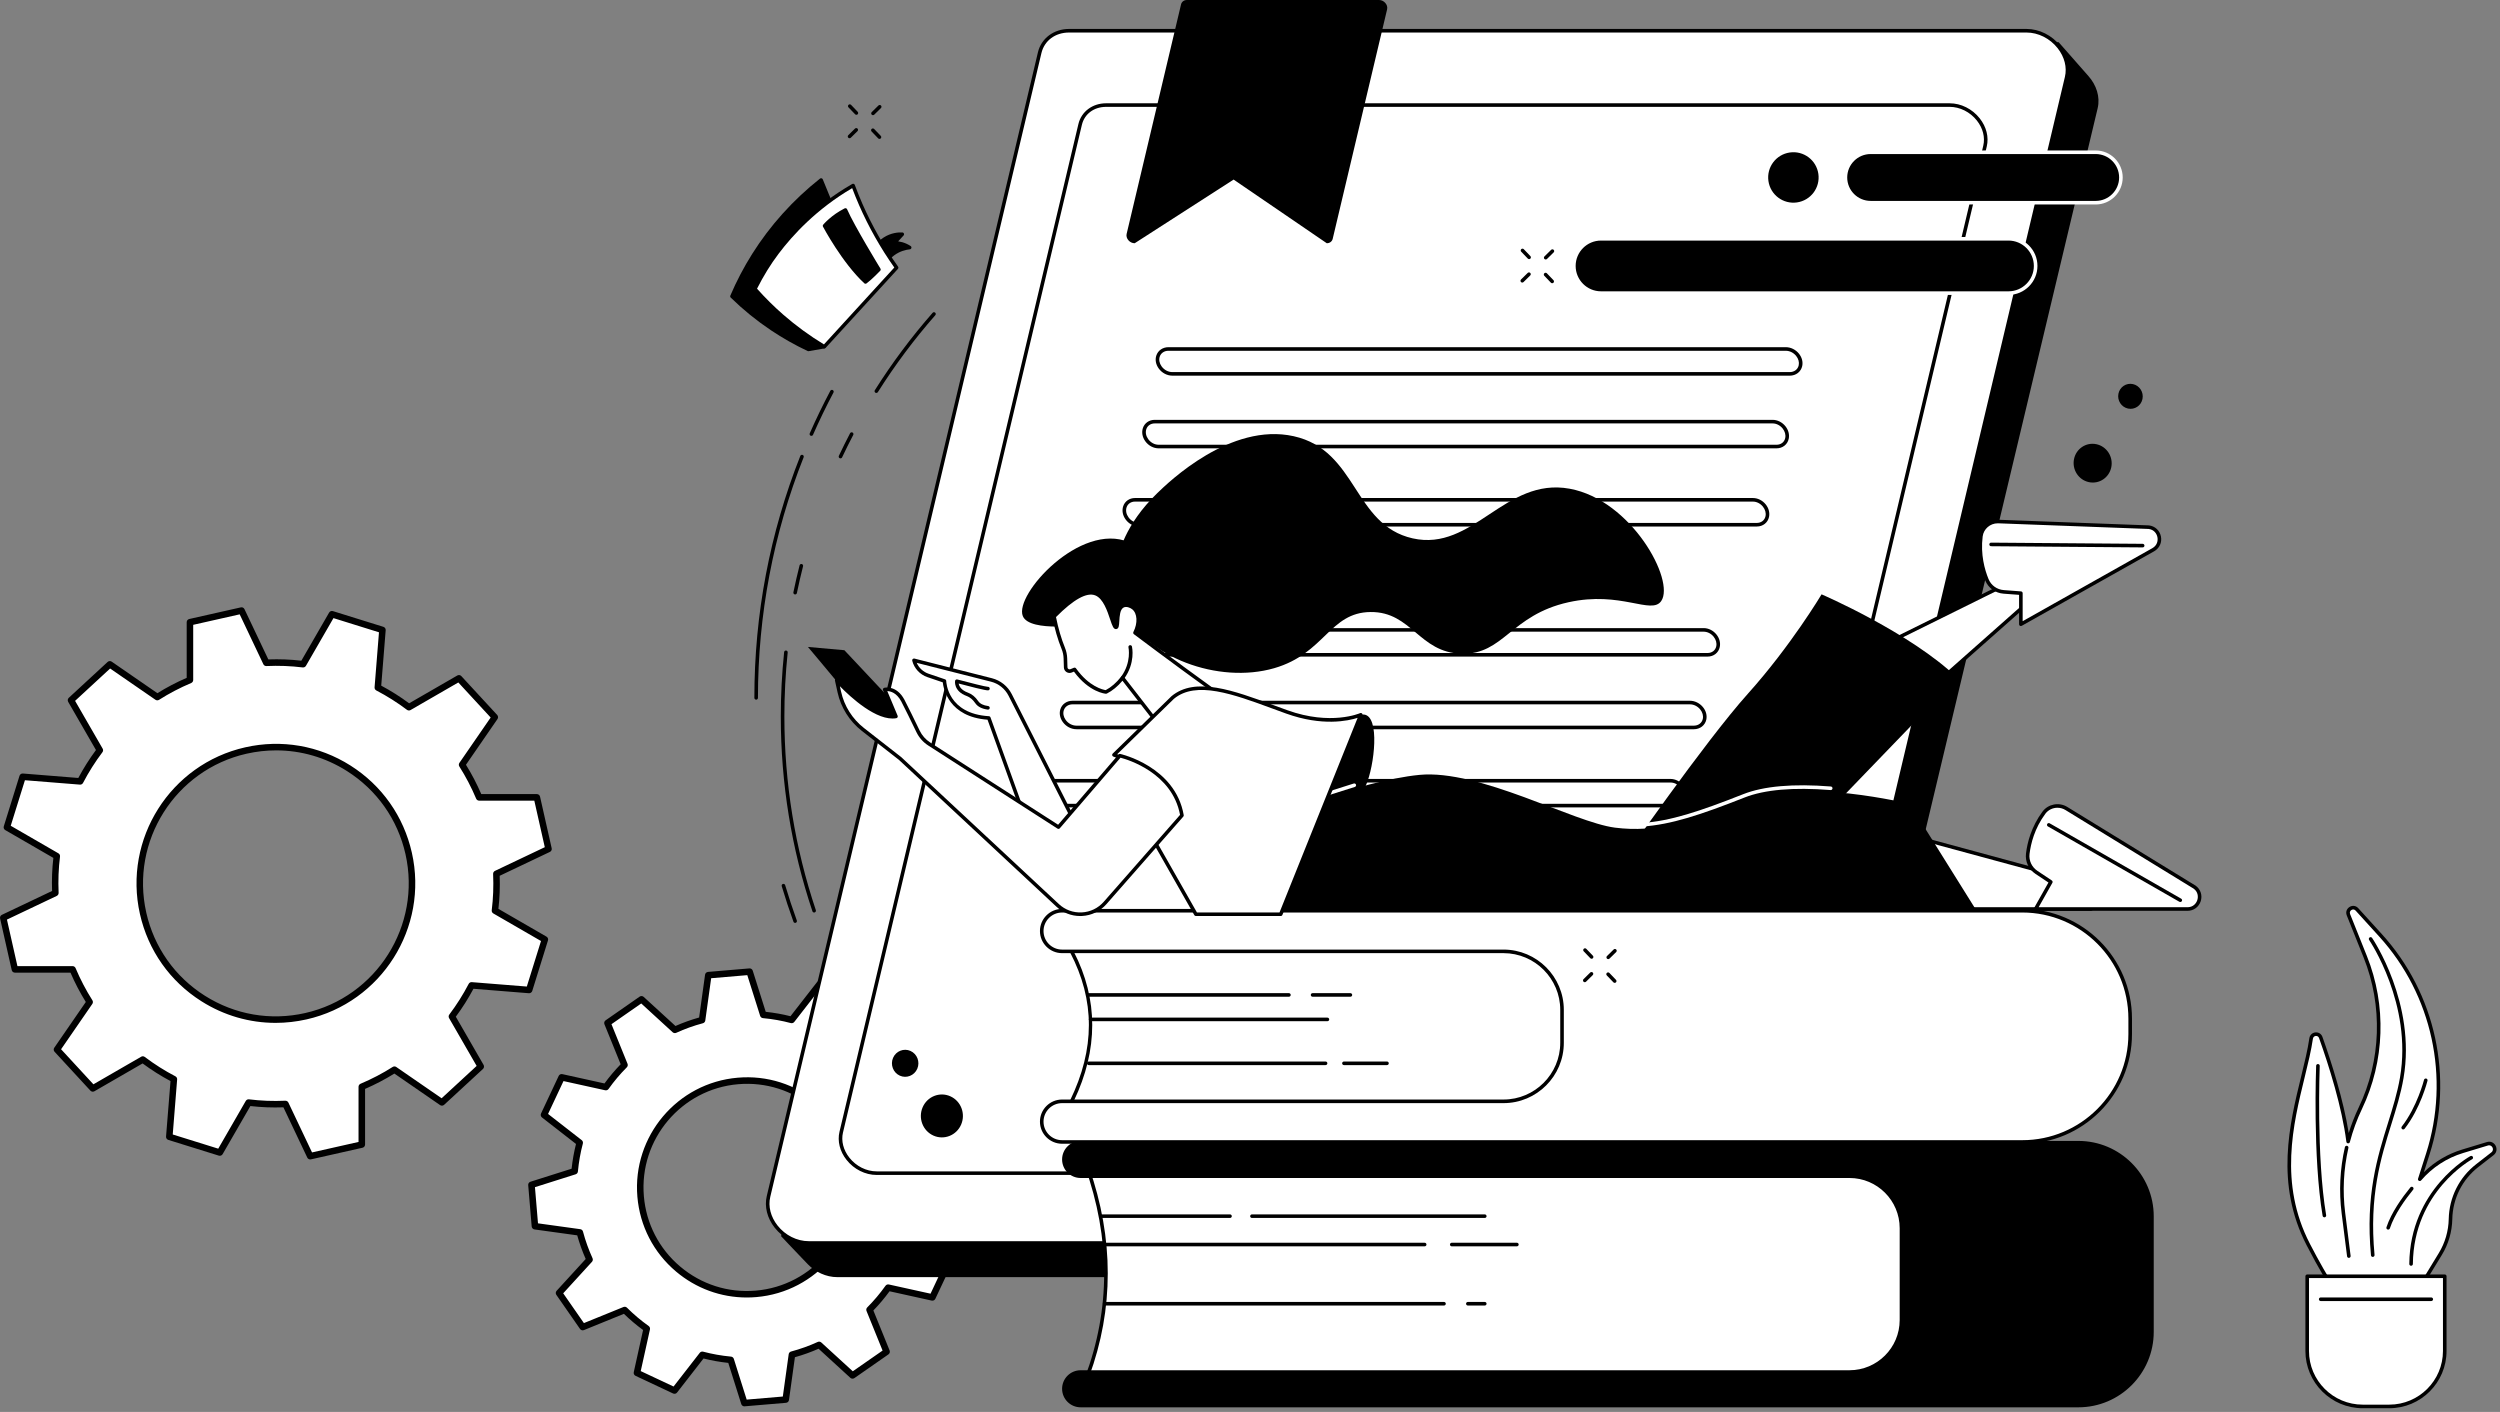 <svg xmlns="http://www.w3.org/2000/svg" width="494" height="279" viewBox="0 0 494 279" fill="none"><rect x="0" y="0" width="494" height="279" fill="#808080" stroke="none"/><path d="M108.385 167.759L106.085 157.56H94.673C93.718 155.294 92.591 153.132 91.298 151.101L97.768 141.714L90.68 134.032L80.795 139.741C78.856 138.276 76.803 136.978 74.652 135.857L75.567 124.473L65.591 121.367L59.893 131.24C57.508 130.943 55.077 130.851 52.623 130.96L47.726 120.646L37.532 122.946V134.364C35.267 135.319 33.111 136.446 31.08 137.739L21.699 131.263L14.022 138.356L19.725 148.247C18.261 150.186 16.962 152.24 15.841 154.396L4.463 153.481L1.357 163.463L11.225 169.166C10.927 171.557 10.836 173.988 10.944 176.442L0.636 181.345L2.936 191.544H14.348C15.303 193.809 16.43 195.972 17.723 198.002L11.253 207.389L18.341 215.072L28.226 209.363C30.165 210.827 32.218 212.126 34.369 213.247L33.454 224.631L43.43 227.737L49.128 217.863C51.513 218.161 53.944 218.252 56.398 218.144L61.295 228.457L71.488 226.158V214.74C73.754 213.785 75.91 212.658 77.941 211.365L87.322 217.841L94.999 210.753L89.296 200.863C90.76 198.923 92.059 196.864 93.18 194.713L104.558 195.628L107.664 185.646L97.796 179.943C98.094 177.552 98.185 175.121 98.077 172.667L108.385 167.765V167.759ZM60.431 200.805C45.941 204.072 31.549 194.971 28.283 180.47C25.016 165.968 34.117 151.565 48.607 148.298C63.097 145.032 77.489 154.133 80.755 168.634C84.022 183.135 74.921 197.539 60.431 200.805Z" fill="white"></path><path d="M61.299 229.104C61.053 229.104 60.824 228.966 60.715 228.737L56.002 218.807C53.799 218.887 51.608 218.801 49.475 218.555L43.989 228.062C43.84 228.32 43.526 228.446 43.239 228.354L33.263 225.248C32.977 225.157 32.788 224.882 32.811 224.584L33.692 213.624C31.776 212.6 29.923 211.428 28.178 210.135L18.659 215.632C18.402 215.781 18.07 215.735 17.864 215.512L10.782 207.83C10.576 207.606 10.553 207.275 10.725 207.029L16.955 197.991C15.816 196.166 14.804 194.215 13.928 192.196H2.945C2.642 192.196 2.385 191.984 2.316 191.693L0.017 181.493C-0.052 181.201 0.097 180.898 0.366 180.772L10.29 176.053C10.21 173.851 10.296 171.654 10.542 169.52L1.041 164.029C0.777 163.88 0.657 163.566 0.749 163.28L3.855 153.298C3.947 153.012 4.221 152.823 4.519 152.846L15.473 153.727C16.497 151.81 17.664 149.957 18.962 148.206L13.471 138.682C13.322 138.419 13.374 138.093 13.591 137.887L21.268 130.799C21.491 130.594 21.823 130.571 22.069 130.742L31.101 136.972C32.926 135.833 34.871 134.815 36.89 133.94V122.945C36.89 122.642 37.102 122.385 37.393 122.316L47.587 120.017C47.885 119.948 48.182 120.097 48.308 120.371L53.021 130.302C55.224 130.222 57.415 130.308 59.548 130.554L65.034 121.046C65.183 120.789 65.492 120.663 65.783 120.755L75.76 123.861C76.046 123.952 76.234 124.227 76.212 124.524L75.331 135.484C77.247 136.508 79.1 137.681 80.845 138.974L90.364 133.477C90.621 133.328 90.953 133.374 91.159 133.597L98.246 141.279C98.452 141.502 98.475 141.834 98.303 142.08L92.074 151.118C93.212 152.943 94.225 154.894 95.1 156.913H106.083C106.386 156.913 106.644 157.124 106.712 157.416L109.012 167.616C109.081 167.907 108.932 168.211 108.663 168.336L98.738 173.056C98.818 175.258 98.733 177.455 98.487 179.588L107.988 185.08C108.251 185.229 108.371 185.543 108.28 185.829L105.174 195.811C105.082 196.097 104.802 196.28 104.51 196.263L93.556 195.382C92.532 197.304 91.359 199.158 90.066 200.902L95.558 210.427C95.707 210.69 95.655 211.016 95.438 211.222L87.761 218.309C87.538 218.515 87.206 218.538 86.96 218.366L77.928 212.137C76.103 213.275 74.158 214.288 72.139 215.169V226.163C72.139 226.466 71.927 226.724 71.635 226.793L61.442 229.092C61.396 229.104 61.344 229.109 61.299 229.109V229.104ZM56.402 217.503C56.648 217.503 56.877 217.646 56.986 217.869L61.659 227.719L70.846 225.648V214.745C70.846 214.488 71.006 214.254 71.241 214.151C73.477 213.207 75.611 212.091 77.596 210.827C77.813 210.69 78.094 210.69 78.305 210.838L87.263 217.016L94.185 210.627L88.739 201.183C88.608 200.959 88.625 200.679 88.785 200.473C90.221 198.568 91.508 196.532 92.612 194.415C92.732 194.187 92.966 194.049 93.235 194.072L104.098 194.942L106.901 185.944L97.48 180.498C97.257 180.366 97.131 180.12 97.165 179.863C97.457 177.529 97.549 175.115 97.44 172.695C97.428 172.438 97.571 172.198 97.806 172.083L107.651 167.404L105.58 158.211H94.683C94.425 158.211 94.191 158.057 94.088 157.817C93.15 155.586 92.028 153.446 90.764 151.456C90.627 151.238 90.633 150.958 90.776 150.746L96.954 141.783L90.564 134.855L81.125 140.307C80.902 140.438 80.622 140.415 80.416 140.261C78.511 138.825 76.475 137.538 74.358 136.434C74.129 136.314 73.992 136.068 74.015 135.81L74.885 124.942L65.892 122.139L60.452 131.572C60.321 131.795 60.069 131.915 59.817 131.886C57.477 131.595 55.069 131.503 52.65 131.612C52.375 131.629 52.152 131.48 52.037 131.246L47.364 121.395L38.177 123.466V134.369C38.177 134.626 38.017 134.861 37.782 134.964C35.551 135.902 33.418 137.023 31.427 138.287C31.21 138.425 30.929 138.419 30.718 138.276L21.76 132.098L14.838 138.488L20.284 147.932C20.415 148.155 20.398 148.435 20.238 148.641C18.802 150.546 17.515 152.583 16.411 154.699C16.291 154.928 16.056 155.065 15.788 155.042L4.925 154.173L2.122 163.171L11.543 168.617C11.766 168.748 11.892 168.994 11.858 169.252C11.566 171.586 11.475 173.999 11.583 176.419C11.595 176.677 11.452 176.917 11.217 177.031L1.372 181.711L3.443 190.903H14.34C14.598 190.903 14.832 191.058 14.935 191.298C15.873 193.529 16.995 195.668 18.259 197.659C18.396 197.876 18.39 198.156 18.247 198.368L12.069 207.332L18.459 214.259L27.898 208.808C28.121 208.676 28.401 208.693 28.607 208.854C30.512 210.289 32.548 211.582 34.659 212.68C34.888 212.801 35.025 213.047 35.002 213.304L34.133 224.173L43.125 226.976L48.565 217.543C48.697 217.32 48.943 217.194 49.2 217.228C51.534 217.52 53.942 217.611 56.362 217.503C56.373 217.503 56.379 217.503 56.391 217.503H56.402ZM54.457 202.121C49.309 202.121 44.258 200.668 39.802 197.848C33.584 193.918 29.27 187.797 27.652 180.612C24.311 165.791 33.647 151.015 48.462 147.669C55.636 146.05 63.015 147.326 69.233 151.255C75.451 155.185 79.764 161.306 81.383 168.491C84.724 183.312 75.388 198.088 60.572 201.434C58.541 201.892 56.494 202.121 54.463 202.121H54.457ZM54.566 148.275C52.627 148.275 50.676 148.492 48.742 148.927C34.625 152.113 25.724 166.203 28.904 180.332C30.443 187.179 34.562 193.014 40.488 196.761C46.414 200.508 53.445 201.726 60.286 200.181C74.404 196.995 83.305 182.906 80.124 168.777C78.586 161.93 74.467 156.095 68.541 152.348C64.29 149.659 59.474 148.275 54.566 148.275Z" fill="black"></path><path d="M190.194 235.14L189.508 226.966L180.641 225.736C180.144 223.871 179.503 222.075 178.713 220.359L184.748 213.758L180.069 207.025L171.775 210.4C170.425 209.056 168.972 207.826 167.416 206.722L169.349 197.975L161.93 194.486L156.438 201.545C154.614 201.058 152.737 200.727 150.815 200.544L148.121 192.003L139.952 192.695L138.723 201.568C136.858 202.065 135.062 202.712 133.345 203.495L126.75 197.455L120.023 202.14L123.392 210.44C122.048 211.79 120.818 213.249 119.714 214.799L110.973 212.865L107.484 220.29L114.537 225.782C114.051 227.607 113.719 229.489 113.536 231.405L105.001 234.105L105.688 242.279L114.554 243.509C115.052 245.374 115.692 247.17 116.482 248.886L110.447 255.488L115.126 262.22L123.421 258.845C124.771 260.19 126.224 261.42 127.78 262.524L125.846 271.27L133.265 274.759L138.757 267.7C140.582 268.187 142.458 268.518 144.38 268.702L147.074 277.242L155.243 276.55L156.473 267.678C158.338 267.18 160.134 266.534 161.85 265.75L168.445 271.79L175.173 267.106L171.803 258.805C173.148 257.455 174.377 255.997 175.481 254.446L184.222 256.38L187.712 248.955L180.658 243.463C181.145 241.639 181.476 239.757 181.659 237.84L190.194 235.14ZM149.38 255.671C137.767 256.654 127.562 248.034 126.584 236.416C125.606 224.798 134.221 214.581 145.833 213.597C157.445 212.614 167.65 221.234 168.629 232.852C169.607 244.47 160.992 254.687 149.38 255.665V255.671Z" fill="white"></path><path d="M147.088 277.894C146.807 277.894 146.561 277.711 146.476 277.442L143.907 269.308C142.243 269.131 140.601 268.839 139.016 268.438L133.788 275.166C133.605 275.406 133.279 275.48 133.004 275.354L125.585 271.865C125.31 271.739 125.167 271.436 125.23 271.144L127.072 262.81C125.739 261.837 124.469 260.762 123.285 259.612L115.386 262.827C115.105 262.941 114.785 262.844 114.613 262.598L109.934 255.865C109.762 255.619 109.785 255.287 109.986 255.064L115.735 248.778C115.071 247.279 114.51 245.712 114.058 244.104L105.615 242.937C105.318 242.897 105.089 242.651 105.06 242.354L104.374 234.179C104.345 233.882 104.534 233.602 104.82 233.51L112.949 230.936C113.126 229.271 113.418 227.63 113.818 226.045L107.097 220.811C106.857 220.628 106.782 220.302 106.908 220.027L110.397 212.602C110.523 212.328 110.826 212.185 111.118 212.248L119.447 214.089C120.419 212.757 121.495 211.481 122.645 210.297L119.436 202.391C119.321 202.111 119.418 201.791 119.664 201.619L126.392 196.934C126.637 196.763 126.969 196.785 127.192 196.986L133.473 202.735C134.972 202.071 136.539 201.51 138.147 201.059L139.319 192.604C139.36 192.306 139.606 192.078 139.903 192.049L148.072 191.357C148.369 191.328 148.649 191.517 148.741 191.803L151.309 199.937C152.974 200.115 154.61 200.401 156.2 200.807L161.429 194.08C161.612 193.839 161.938 193.765 162.212 193.891L169.632 197.38C169.906 197.506 170.049 197.809 169.986 198.101L168.144 206.436C169.477 207.408 170.747 208.484 171.931 209.633L179.831 206.418C180.111 206.304 180.432 206.401 180.603 206.647L185.282 213.38C185.454 213.626 185.431 213.958 185.231 214.181L179.482 220.468C180.146 221.961 180.706 223.528 181.158 225.141L189.601 226.308C189.899 226.348 190.128 226.594 190.156 226.892L190.848 235.066C190.877 235.363 190.688 235.644 190.402 235.735L182.274 238.309C182.096 239.974 181.804 241.616 181.404 243.2L188.125 248.434C188.366 248.617 188.44 248.943 188.314 249.218L184.825 256.643C184.699 256.918 184.396 257.061 184.104 256.998L175.775 255.156C174.803 256.489 173.727 257.764 172.578 258.948L175.787 266.854C175.901 267.134 175.804 267.455 175.558 267.626L168.831 272.311C168.585 272.483 168.253 272.46 168.03 272.26L161.749 266.511C160.256 267.174 158.689 267.735 157.075 268.187L155.903 276.641C155.863 276.939 155.617 277.168 155.319 277.196L147.151 277.888C147.151 277.888 147.116 277.888 147.093 277.888L147.088 277.894ZM138.77 267.066C138.828 267.066 138.879 267.071 138.936 267.088C140.71 267.563 142.563 267.889 144.451 268.067C144.708 268.089 144.925 268.267 145.005 268.513L147.545 276.561L154.684 275.955L155.846 267.592C155.88 267.334 156.069 267.123 156.315 267.06C158.145 266.568 159.918 265.933 161.589 265.166C161.823 265.063 162.104 265.103 162.292 265.275L168.51 270.967L174.397 266.871L171.222 259.046C171.125 258.805 171.182 258.531 171.365 258.348C172.681 257.026 173.893 255.591 174.974 254.069C175.123 253.857 175.386 253.76 175.638 253.812L183.875 255.631L186.924 249.138L180.277 243.961C180.071 243.801 179.985 243.538 180.048 243.286C180.523 241.507 180.855 239.654 181.026 237.766C181.049 237.509 181.227 237.291 181.473 237.211L189.515 234.666L188.915 227.521L180.557 226.365C180.3 226.331 180.088 226.142 180.025 225.896C179.533 224.066 178.898 222.287 178.132 220.622C178.023 220.388 178.069 220.113 178.241 219.918L183.932 213.695L179.842 207.809L172.023 210.989C171.782 211.086 171.508 211.029 171.325 210.846C170.003 209.53 168.568 208.312 167.046 207.236C166.834 207.088 166.737 206.825 166.789 206.573L168.613 198.324L162.126 195.275L156.95 201.934C156.789 202.14 156.526 202.225 156.275 202.163C154.496 201.688 152.642 201.356 150.76 201.184C150.503 201.161 150.285 200.984 150.205 200.738L147.665 192.69L140.526 193.296L139.365 201.659C139.331 201.917 139.142 202.128 138.896 202.191C137.071 202.677 135.298 203.318 133.622 204.085C133.387 204.193 133.113 204.148 132.918 203.976L126.706 198.284L120.826 202.38L124 210.205C124.098 210.446 124.04 210.72 123.857 210.903C122.542 212.225 121.323 213.666 120.248 215.182C120.099 215.394 119.836 215.491 119.584 215.439L111.347 213.62L108.298 220.113L114.945 225.29C115.151 225.45 115.237 225.713 115.174 225.965C114.699 227.738 114.373 229.597 114.196 231.485C114.173 231.742 113.996 231.96 113.75 232.04L105.707 234.585L106.307 241.73L114.665 242.886C114.922 242.92 115.134 243.109 115.197 243.355C115.683 245.18 116.324 246.959 117.085 248.629C117.193 248.863 117.147 249.138 116.976 249.332L111.29 255.556L115.38 261.442L123.2 258.262C123.44 258.165 123.714 258.222 123.897 258.405C125.219 259.721 126.655 260.939 128.176 262.02C128.388 262.169 128.485 262.432 128.434 262.684L126.609 270.927L133.096 273.976L138.273 267.317C138.398 267.157 138.587 267.071 138.782 267.071L138.77 267.066ZM147.568 256.386C142.448 256.386 137.54 254.595 133.582 251.255C129.143 247.508 126.432 242.256 125.945 236.462C124.939 224.512 133.834 213.964 145.783 212.951C151.567 212.453 157.201 214.255 161.635 218.002C166.074 221.749 168.785 227 169.271 232.795C170.278 244.75 161.383 255.293 149.433 256.306C148.81 256.357 148.186 256.386 147.562 256.386H147.568ZM149.324 255.03C160.565 254.08 168.934 244.156 167.984 232.909C167.526 227.464 164.975 222.521 160.799 218.992C156.624 215.468 151.332 213.781 145.886 214.238C134.646 215.188 126.277 225.113 127.227 236.359C127.684 241.805 130.236 246.747 134.411 250.276C138.587 253.8 143.879 255.493 149.324 255.03Z" fill="black"></path><path d="M175.054 51.642C175.354 51.216 175.803 50.682 176.454 50.192C177.739 49.226 179.07 48.986 179.746 48.915C179.398 48.684 178.875 48.395 178.193 48.202C177.614 48.038 177.104 47.996 176.723 47.993C177.244 47.423 177.767 46.853 178.288 46.283C177.773 46.26 176.3 46.261 174.81 47.223C173.265 48.221 172.662 49.632 172.483 50.108C173.34 50.62 174.197 51.132 175.054 51.644V51.642Z" fill="black"></path><path d="M175.054 51.997C175.166 51.997 175.275 51.944 175.344 51.845C175.714 51.318 176.161 50.857 176.668 50.475C177.792 49.63 178.983 49.351 179.784 49.267C179.932 49.251 180.055 49.143 180.091 48.998C180.127 48.853 180.066 48.702 179.943 48.619C179.433 48.282 178.877 48.027 178.291 47.86C178.025 47.785 177.754 47.729 177.48 47.691L178.552 46.521C178.646 46.419 178.671 46.273 178.618 46.146C178.565 46.02 178.444 45.934 178.307 45.928C177.555 45.893 176.084 45.979 174.62 46.923C173.112 47.898 172.427 49.257 172.153 49.98C172.093 50.141 172.157 50.322 172.303 50.409L174.874 51.945C174.932 51.98 174.995 51.995 175.055 51.995L175.054 51.997ZM178.682 48.747C177.936 48.937 177.072 49.284 176.242 49.91C175.761 50.272 175.332 50.695 174.96 51.174L172.928 49.958C173.226 49.285 173.838 48.272 175.004 47.52C175.887 46.95 176.777 46.733 177.463 46.661L176.462 47.752C176.367 47.855 176.343 48.005 176.398 48.133C176.454 48.261 176.581 48.346 176.719 48.346C177.186 48.349 177.65 48.416 178.096 48.542C178.296 48.598 178.491 48.667 178.682 48.747Z" fill="black"></path><path d="M162.759 68.514L159.734 69.04C157.553 68.012 155.111 66.688 152.553 64.977C149.315 62.812 146.696 60.564 144.638 58.553C145.722 56.013 147.122 53.232 148.941 50.347C153.248 43.517 158.258 38.736 162.252 35.568C163.23 38.005 163.945 39.677 163.945 39.677L162.759 68.514Z" fill="black"></path><path d="M159.734 69.395C159.754 69.395 159.774 69.393 159.795 69.39L162.82 68.864C162.984 68.836 163.106 68.695 163.113 68.53L164.3 39.693C164.301 39.64 164.292 39.588 164.272 39.538C164.265 39.521 163.546 37.841 162.581 35.437C162.539 35.334 162.451 35.256 162.344 35.227C162.236 35.198 162.121 35.222 162.033 35.291C156.704 39.516 152.198 44.518 148.642 50.158C146.991 52.776 145.534 55.553 144.314 58.414C144.256 58.549 144.287 58.705 144.392 58.806C146.839 61.198 149.518 63.372 152.358 65.272C154.651 66.806 157.081 68.182 159.584 69.362C159.632 69.384 159.684 69.396 159.735 69.396L159.734 69.395ZM162.416 68.215L159.782 68.674C157.348 67.52 154.982 66.177 152.75 64.683C150.015 62.854 147.428 60.764 145.06 58.469C146.246 55.721 147.651 53.054 149.24 50.536C152.671 45.095 156.997 40.255 162.102 36.143C162.868 38.044 163.451 39.416 163.588 39.743L162.416 68.215Z" fill="black"></path><path d="M177.169 52.891L162.879 68.508C160.346 66.989 157.472 65.005 154.521 62.429C152.433 60.606 150.658 58.792 149.164 57.1C150.278 54.866 151.696 52.41 153.568 49.925C156.654 45.831 161.505 40.721 168.574 36.664C169.022 37.882 169.521 39.126 170.076 40.394C172.205 45.267 174.695 49.421 177.169 52.893V52.891Z" fill="white"></path><path d="M162.879 68.862C162.976 68.862 163.071 68.823 163.14 68.747L177.43 53.13C177.542 53.007 177.555 52.821 177.458 52.685C174.673 48.778 172.299 44.594 170.4 40.25C169.87 39.035 169.367 37.787 168.908 36.539C168.872 36.441 168.794 36.364 168.696 36.329C168.597 36.293 168.49 36.302 168.399 36.355C161.045 40.578 156.121 45.949 153.287 49.712C151.63 51.908 150.18 54.273 148.848 56.942C148.784 57.072 148.805 57.226 148.9 57.334C150.572 59.229 152.386 61.034 154.289 62.696C156.894 64.972 159.723 67.03 162.697 68.812C162.753 68.847 162.817 68.862 162.879 68.862ZM176.715 52.863L162.814 68.055C159.966 66.329 157.256 64.346 154.755 62.162C152.934 60.572 151.198 58.851 149.59 57.044C150.872 54.502 152.267 52.24 153.853 50.138C156.601 46.489 161.34 41.31 168.391 37.179C168.816 38.308 169.273 39.435 169.753 40.534C171.632 44.836 173.975 48.984 176.716 52.863H176.715Z" fill="black"></path><path d="M173.672 53.26C173.672 53.26 168.482 44.785 167.061 41.489C164.461 42.801 162.939 44.622 162.939 44.622C162.939 44.622 166.657 51.671 171.023 55.712C172.097 54.916 173.672 53.26 173.672 53.26Z" fill="black"></path><path d="M171.023 56.066C171.097 56.066 171.171 56.043 171.234 55.996C172.32 55.192 173.864 53.572 173.93 53.503C174.041 53.388 174.059 53.211 173.975 53.074C173.924 52.99 168.782 44.582 167.386 41.349C167.347 41.26 167.274 41.19 167.181 41.157C167.089 41.124 166.988 41.129 166.9 41.174C164.265 42.504 162.729 44.32 162.665 44.396C162.573 44.507 162.556 44.661 162.623 44.789C162.661 44.86 166.42 51.939 170.781 55.974C170.848 56.037 170.936 56.068 171.022 56.068L171.023 56.066ZM173.227 53.21C172.822 53.625 171.838 54.613 171.045 55.247C167.291 51.667 164.019 45.862 163.368 44.672C163.791 44.218 165.038 42.979 166.89 41.977C168.348 45.159 172.395 51.845 173.226 53.208L173.227 53.21Z" fill="black"></path><path d="M165.466 252.363H354.639C357.52 252.363 359.834 250.635 360.454 248.017L414.499 21.38C415.034 19.121 414.229 16.777 412.665 15.02C411.158 13.33 406.789 8.339 406.789 8.339L217.382 12.186C214.5 12.186 212.187 13.914 211.567 16.532L154.343 244.269C154.343 244.269 157.878 248.012 159.604 249.793C161.1 251.337 163.201 252.363 165.466 252.363Z" fill="black"></path><path d="M159.804 245.611H348.977C351.858 245.611 354.172 243.883 354.792 241.265L408.372 15.267C409.422 10.834 405.309 6.071 400.427 6.071H211.255C208.373 6.071 206.059 7.799 205.44 10.417L151.86 236.413C150.809 240.847 154.922 245.61 159.804 245.61V245.611Z" fill="white"></path><path d="M159.804 245.965H348.977C352.007 245.965 354.481 244.109 355.137 241.348L408.717 15.35C409.213 13.256 408.639 10.97 407.14 9.076C405.477 6.973 402.969 5.718 400.427 5.718H211.255C208.225 5.718 205.75 7.574 205.095 10.337L151.515 236.334C151.018 238.427 151.593 240.714 153.09 242.608C154.752 244.71 157.262 245.965 159.802 245.965H159.804ZM400.427 6.427C402.753 6.427 405.056 7.582 406.584 9.516C407.947 11.24 408.473 13.306 408.027 15.188L354.447 241.184C353.86 243.658 351.713 245.257 348.977 245.257H159.804C157.478 245.257 155.175 244.102 153.647 242.169C152.284 240.446 151.758 238.379 152.205 236.498L205.783 10.5C206.37 8.025 208.516 6.427 211.255 6.427H400.427Z" fill="black"></path><path d="M173.226 232.172H339.905C342.595 232.172 344.792 230.524 345.374 228.07L392.585 28.945C393.025 27.089 392.516 25.061 391.188 23.381C389.716 21.519 387.491 20.408 385.24 20.408H218.56C215.871 20.408 213.673 22.056 213.092 24.509L165.883 223.633C165.442 225.489 165.951 227.519 167.28 229.197C168.752 231.059 170.976 232.171 173.227 232.171L173.226 232.172ZM385.24 21.115C387.277 21.115 389.292 22.126 390.632 23.82C391.824 25.328 392.285 27.136 391.895 28.781L344.685 227.906C344.173 230.066 342.297 231.462 339.907 231.462H173.227C171.19 231.462 169.175 230.45 167.835 228.756C166.643 227.249 166.182 225.439 166.573 223.795L213.78 24.672C214.292 22.512 216.169 21.116 218.56 21.116H385.24V21.115Z" fill="black"></path><path d="M321.409 232.131H339.912C342.601 232.131 344.798 230.483 345.38 228.029L357.091 178.634C357.136 178.444 357.018 178.253 356.827 178.208C356.64 178.164 356.446 178.28 356.401 178.472L344.69 227.867C344.178 230.027 342.302 231.423 339.912 231.423H321.409C321.213 231.423 321.054 231.582 321.054 231.777C321.054 231.972 321.213 232.131 321.409 232.131Z" fill="black"></path><path d="M224.216 48.065L243.762 35.483L262.175 48.065C262.752 48.065 263.217 47.718 263.341 47.192L274.092 1.845C274.302 0.955 273.477 0 272.498 0H234.539C233.962 0 233.496 0.347 233.373 0.873L222.622 46.22C222.411 47.109 223.237 48.065 224.216 48.065Z" fill="black"></path><path d="M231.664 74.234H353.647C354.881 74.234 355.873 73.468 356.119 72.328C356.295 71.502 356.058 70.609 355.468 69.879C354.821 69.08 353.852 68.602 352.875 68.602H230.891C229.761 68.602 228.818 69.251 228.489 70.255C228.215 71.087 228.387 72.019 228.962 72.811C229.606 73.7 230.616 74.231 231.665 74.231L231.664 74.234ZM352.875 69.314C353.641 69.314 354.405 69.693 354.917 70.327C355.372 70.891 355.557 71.566 355.425 72.181C355.251 72.998 354.553 73.525 353.647 73.525H231.664C230.841 73.525 230.045 73.104 229.534 72.397C229.096 71.791 228.96 71.092 229.161 70.478C229.397 69.759 230.061 69.312 230.891 69.312H352.875V69.314Z" fill="black"></path><path d="M228.94 88.591H351.05C352.246 88.591 353.21 87.834 353.451 86.707C353.632 85.864 353.39 84.954 352.789 84.211C352.155 83.429 351.215 82.96 350.274 82.96H228.164C227.071 82.96 226.156 83.6 225.832 84.59C225.554 85.438 225.729 86.389 226.312 87.196C226.945 88.07 227.927 88.591 228.938 88.591H228.94ZM350.277 83.669C351.006 83.669 351.74 84.038 352.241 84.656C352.706 85.232 352.895 85.925 352.761 86.557C352.589 87.361 351.918 87.881 351.053 87.881H228.943C228.159 87.881 227.391 87.469 226.892 86.779C226.442 86.157 226.303 85.441 226.509 84.81C226.74 84.106 227.376 83.668 228.169 83.668H350.279L350.277 83.669Z" fill="black"></path><path d="M225.045 104.039H347.157C348.351 104.039 349.317 103.282 349.557 102.155C349.739 101.312 349.497 100.402 348.897 99.659C348.263 98.877 347.324 98.409 346.382 98.409H224.272C223.179 98.409 222.265 99.049 221.94 100.038C221.662 100.886 221.837 101.837 222.421 102.644C223.053 103.518 224.035 104.039 225.045 104.039ZM346.382 99.117C347.111 99.117 347.845 99.486 348.346 100.104C348.811 100.68 349 101.373 348.864 102.005C348.693 102.809 348.021 103.329 347.157 103.329H225.045C224.261 103.329 223.493 102.917 222.994 102.227C222.544 101.606 222.405 100.889 222.611 100.259C222.842 99.553 223.478 99.116 224.271 99.116H346.381L346.382 99.117Z" fill="black"></path><path d="M215.313 129.744H337.423C338.619 129.744 339.584 128.987 339.824 127.859C340.005 127.017 339.763 126.106 339.162 125.363C338.529 124.581 337.589 124.113 336.648 124.113H214.537C213.445 124.113 212.53 124.753 212.205 125.743C211.927 126.592 212.102 127.541 212.688 128.348C213.32 129.222 214.302 129.744 215.312 129.744H215.313ZM336.649 124.822C337.378 124.822 338.112 125.19 338.613 125.808C339.078 126.384 339.267 127.077 339.133 127.71C338.961 128.514 338.29 129.033 337.425 129.033H215.315C214.531 129.033 213.763 128.621 213.264 127.931C212.814 127.31 212.675 126.593 212.881 125.963C213.112 125.259 213.748 124.82 214.541 124.82H336.651L336.649 124.822Z" fill="black"></path><path d="M212.713 144.099H334.696C335.929 144.099 336.922 143.333 337.167 142.193C337.344 141.367 337.107 140.474 336.516 139.744C335.87 138.945 334.901 138.467 333.924 138.467H211.94C210.81 138.467 209.867 139.116 209.537 140.12C209.264 140.952 209.436 141.884 210.01 142.675C210.655 143.565 211.665 144.096 212.714 144.096L212.713 144.099ZM333.924 139.177C334.69 139.177 335.453 139.556 335.965 140.19C336.421 140.754 336.607 141.43 336.474 142.045C336.299 142.861 335.602 143.39 334.696 143.39H212.713C211.89 143.39 211.094 142.969 210.583 142.262C210.145 141.656 210.009 140.957 210.21 140.343C210.446 139.624 211.109 139.177 211.94 139.177H333.924Z" fill="black"></path><path d="M208.755 159.547H330.865C332.061 159.547 333.026 158.79 333.266 157.663C333.447 156.82 333.205 155.91 332.604 155.167C331.971 154.385 331.031 153.917 330.09 153.917H207.979C206.887 153.917 205.972 154.557 205.647 155.546C205.369 156.394 205.544 157.345 206.128 158.152C206.76 159.026 207.742 159.547 208.754 159.547H208.755ZM330.093 154.625C330.822 154.625 331.555 154.994 332.057 155.612C332.522 156.188 332.711 156.881 332.576 157.513C332.405 158.317 331.733 158.837 330.869 158.837H208.758C207.973 158.837 207.207 158.425 206.707 157.735C206.258 157.114 206.119 156.397 206.326 155.766C206.557 155.062 207.193 154.624 207.986 154.624H330.096L330.093 154.625Z" fill="black"></path><path d="M211.759 217.621C216.514 207.837 216.966 197.976 211.759 188.015L215.496 183.531L317.723 186.894L314.2 219.368L215.246 220.508L211.759 217.62V217.621Z" fill="white"></path><path d="M215.246 220.864H215.251L314.204 219.724C314.384 219.723 314.534 219.587 314.552 219.409L318.076 186.934C318.087 186.836 318.055 186.738 317.991 186.664C317.927 186.589 317.834 186.546 317.735 186.543L215.508 183.18C215.39 183.177 215.295 183.224 215.224 183.306L211.487 187.79C211.395 187.899 211.379 188.054 211.445 188.182C216.406 197.671 216.404 207.251 211.44 217.468C211.369 217.615 211.408 217.792 211.532 217.896L215.02 220.784C215.084 220.837 215.163 220.865 215.246 220.865V220.864ZM313.881 219.019L215.371 220.154L212.197 217.526C217.04 207.4 217.034 197.49 212.18 188.061L215.657 183.892L317.328 187.236L313.88 219.017L313.881 219.019Z" fill="black"></path><path d="M399.6 179.958H209.862C207.644 179.958 205.847 181.756 205.847 183.973C205.847 186.19 207.645 187.988 209.862 187.988H297.092C303.48 187.988 308.658 193.166 308.658 199.554V206.056C308.658 212.443 303.48 217.621 297.092 217.621H209.862C207.644 217.621 205.847 219.42 205.847 221.637C205.847 223.853 207.645 225.652 209.862 225.652H399.6C411.378 225.652 420.926 216.104 420.926 204.326V201.28C420.926 189.502 411.378 179.955 399.6 179.955V179.958Z" fill="white"></path><path d="M209.862 226.007H399.6C411.555 226.007 421.28 216.282 421.28 204.328V201.282C421.28 189.327 411.555 179.602 399.6 179.602H209.862C207.452 179.602 205.493 181.563 205.493 183.971C205.493 186.38 207.453 188.341 209.862 188.341H297.092C303.274 188.341 308.304 193.371 308.304 199.552V206.054C308.304 212.236 303.274 217.266 297.092 217.266H209.862C207.452 217.266 205.493 219.226 205.493 221.635C205.493 224.044 207.453 226.004 209.862 226.004V226.007ZM399.6 180.312C411.163 180.312 420.571 189.719 420.571 201.284V204.329C420.571 215.892 411.164 225.3 399.6 225.3H209.862C207.844 225.3 206.2 223.658 206.2 221.64C206.2 219.621 207.842 217.979 209.862 217.979H297.092C303.664 217.979 309.012 212.632 309.012 206.059V199.557C309.012 192.985 303.666 187.637 297.092 187.637H209.862C207.844 187.637 206.2 185.995 206.2 183.976C206.2 181.958 207.842 180.315 209.862 180.315H399.6V180.312Z" fill="black"></path><path d="M259.366 196.955H266.837C267.032 196.955 267.192 196.796 267.192 196.6C267.192 196.405 267.032 196.246 266.837 196.246H259.366C259.171 196.246 259.012 196.405 259.012 196.6C259.012 196.796 259.171 196.955 259.366 196.955Z" fill="black"></path><path d="M215.138 196.955H254.689C254.884 196.955 255.044 196.796 255.044 196.6C255.044 196.405 254.884 196.246 254.689 196.246H215.138C214.943 196.246 214.784 196.405 214.784 196.6C214.784 196.796 214.943 196.955 215.138 196.955Z" fill="black"></path><path d="M215.502 201.792H262.296C262.491 201.792 262.651 201.633 262.651 201.438C262.651 201.243 262.491 201.084 262.296 201.084H215.502C215.307 201.084 215.148 201.243 215.148 201.438C215.148 201.633 215.307 201.792 215.502 201.792Z" fill="black"></path><path d="M265.564 210.464H274.068C274.263 210.464 274.422 210.305 274.422 210.11C274.422 209.915 274.263 209.755 274.068 209.755H265.564C265.368 209.755 265.209 209.915 265.209 210.11C265.209 210.305 265.368 210.464 265.564 210.464Z" fill="black"></path><path d="M215.138 210.464H261.933C262.128 210.464 262.287 210.305 262.287 210.11C262.287 209.915 262.128 209.755 261.933 209.755H215.138C214.943 209.755 214.784 209.915 214.784 210.11C214.784 210.305 214.943 210.464 215.138 210.464Z" fill="black"></path><path d="M214.711 272.333H386.092V230.346H214.709C219.769 244.528 219.907 258.529 214.709 272.333H214.711Z" fill="white"></path><path d="M214.711 272.688H386.092C386.287 272.688 386.447 272.528 386.447 272.333V230.346C386.447 230.15 386.287 229.991 386.092 229.991H214.711C214.595 229.991 214.488 230.047 214.42 230.141C214.353 230.235 214.338 230.357 214.377 230.464C219.452 244.69 219.452 258.735 214.378 272.208C214.338 272.318 214.352 272.439 214.419 272.535C214.484 272.63 214.594 272.688 214.711 272.688ZM385.74 271.979H215.221C220.121 258.641 220.118 244.757 215.212 230.7H385.74V271.979Z" fill="black"></path><path d="M365.461 232.417H213.532C211.706 232.417 210.224 230.936 210.224 229.109C210.224 227.283 211.706 225.801 213.532 225.801H410.685C418.714 225.801 425.223 232.311 425.223 240.339V263.193C425.223 271.223 418.714 277.731 410.685 277.731H213.532C211.706 277.731 210.224 276.25 210.224 274.423C210.224 272.597 211.706 271.116 213.532 271.116H365.461C371.134 271.116 375.732 266.517 375.732 260.845V242.689C375.732 237.016 371.133 232.419 365.461 232.419V232.417Z" fill="black"></path><path d="M213.532 278.086H410.685C418.896 278.086 425.578 271.404 425.578 263.193V240.339C425.578 232.128 418.896 225.447 410.685 225.447H213.532C211.512 225.447 209.87 227.091 209.87 229.109C209.87 231.128 211.512 232.771 213.532 232.771H365.461C370.93 232.771 375.377 237.22 375.377 242.687V260.844C375.377 266.312 370.928 270.761 365.461 270.761H213.532C211.512 270.761 209.87 272.405 209.87 274.423C209.87 276.442 211.512 278.086 213.532 278.086ZM410.685 226.156C418.506 226.156 424.869 232.519 424.869 240.339V263.193C424.869 271.014 418.506 277.377 410.685 277.377H213.532C211.904 277.377 210.579 276.052 210.579 274.423C210.579 272.795 211.904 271.47 213.532 271.47H365.461C371.32 271.47 376.086 266.704 376.086 260.845V242.689C376.086 236.83 371.32 232.064 365.461 232.064H213.532C211.904 232.064 210.579 230.739 210.579 229.111C210.579 227.483 211.904 226.157 213.532 226.157H410.685V226.156Z" fill="black"></path><path d="M217.742 240.67H243.048C243.244 240.67 243.403 240.511 243.403 240.316C243.403 240.121 243.244 239.962 243.048 239.962H217.742C217.547 239.962 217.388 240.121 217.388 240.316C217.388 240.511 217.547 240.67 217.742 240.67Z" fill="black"></path><path d="M247.387 240.67H293.389C293.584 240.67 293.744 240.511 293.744 240.316C293.744 240.121 293.584 239.962 293.389 239.962H247.387C247.192 239.962 247.032 240.121 247.032 240.316C247.032 240.511 247.192 240.67 247.387 240.67Z" fill="black"></path><path d="M218.275 246.275H281.514C281.709 246.275 281.869 246.115 281.869 245.92C281.869 245.725 281.709 245.566 281.514 245.566H218.275C218.079 245.566 217.92 245.725 217.92 245.92C217.92 246.115 218.079 246.275 218.275 246.275Z" fill="black"></path><path d="M286.866 246.275H299.737C299.932 246.275 300.091 246.115 300.091 245.92C300.091 245.725 299.932 245.566 299.737 245.566H286.866C286.671 245.566 286.511 245.725 286.511 245.92C286.511 246.115 286.671 246.275 286.866 246.275Z" fill="black"></path><path d="M218.275 257.972H285.334C285.529 257.972 285.689 257.812 285.689 257.617C285.689 257.422 285.529 257.263 285.334 257.263H218.275C218.079 257.263 217.92 257.422 217.92 257.617C217.92 257.812 218.079 257.972 218.275 257.972Z" fill="black"></path><path d="M290.047 257.972H293.389C293.584 257.972 293.744 257.812 293.744 257.617C293.744 257.422 293.584 257.263 293.389 257.263H290.047C289.852 257.263 289.693 257.422 289.693 257.617C289.693 257.812 289.852 257.972 290.047 257.972Z" fill="black"></path><path d="M264.939 160.34C264.939 160.34 268.614 158.982 270.222 154.39C271.83 149.797 272.613 140.362 268.89 141.242C265.167 142.121 257.218 161.789 257.218 161.789L264.938 160.342L264.939 160.34Z" fill="black"></path><path d="M220.686 111.18C220.992 109.417 222.224 103.701 228.676 97.445C230.899 95.291 243.152 83.41 255.64 86.197C268.252 89.011 267.385 103.721 279.124 106.376C291.104 109.085 297.336 94.227 310.163 96.57C322.358 98.799 331.043 114.715 328.257 118.765C326.331 121.562 320.299 116.7 309.922 119.007C298.48 121.55 297.158 129.386 288.814 129.175C280.375 128.962 278.959 120.872 270.84 120.936C262.708 121.002 261.801 129.135 251.781 132.034C240.74 135.228 226.309 129.85 222.023 120.468C220.32 116.74 220.38 112.945 220.688 111.18H220.686Z" fill="black"></path><path d="M208.802 123.813C206.008 123.801 202.789 123.439 202.102 121.723C200.405 117.475 213.47 103.068 223.075 107.135C229.328 109.782 233.229 119.889 229.634 124.828C226.464 129.183 217.007 130.146 208.802 123.815V123.813Z" fill="black"></path><path d="M216.557 117.318C219.264 118.392 219.817 124.096 220.538 123.952C221.097 123.841 220.409 120.488 221.865 119.731C222.549 119.375 223.442 119.731 223.916 120.093C225.045 120.957 225.307 123.006 224.278 125.039C227.377 127.369 230.521 129.703 233.71 132.043C237.497 134.82 241.26 137.538 244.997 140.196L230.382 145.001L221.806 133.948C220.93 135.054 219.851 136.077 218.554 136.736C218.554 136.736 215.341 136.509 212.336 132.28L211.635 132.568C211.139 132.771 210.593 132.416 210.577 131.881L210.522 130.087C210.502 129.408 210.359 128.743 210.102 128.114C209.398 126.386 208.769 124.314 208.281 121.821C212.914 117.112 215.271 116.81 216.556 117.321L216.557 117.318Z" fill="white"></path><path d="M230.382 145.354C230.42 145.354 230.457 145.348 230.493 145.337L245.108 140.532C245.234 140.49 245.328 140.381 245.346 140.248C245.367 140.115 245.31 139.984 245.201 139.906C241.448 137.235 237.652 134.494 233.919 131.756C230.849 129.505 227.756 127.209 224.722 124.929C225.64 122.905 225.405 120.786 224.13 119.811C223.651 119.444 222.6 118.947 221.701 119.416C220.627 119.975 220.535 121.548 220.468 122.696C220.457 122.875 220.446 123.087 220.427 123.27C220.306 122.972 220.163 122.547 220.042 122.179C219.453 120.409 218.563 117.733 216.687 116.988C214.676 116.192 211.845 117.691 208.028 121.57C207.945 121.653 207.911 121.771 207.933 121.887C208.393 124.239 209.013 126.378 209.775 128.245C210.017 128.84 210.149 129.461 210.168 130.095L210.223 131.889C210.234 132.255 210.424 132.596 210.733 132.796C211.041 132.995 211.429 133.033 211.77 132.892L212.211 132.711C215.229 136.809 218.392 137.077 218.528 137.087C218.592 137.092 218.655 137.079 218.713 137.049C219.809 136.494 220.844 135.643 221.798 134.514L230.101 145.217C230.17 145.306 230.274 145.354 230.381 145.354H230.382ZM244.221 140.076L230.509 144.585L222.085 133.729C222.018 133.643 221.917 133.592 221.807 133.592C221.686 133.592 221.595 133.64 221.528 133.726C220.59 134.912 219.567 135.801 218.488 136.369C217.961 136.289 215.209 135.708 212.625 132.073C212.53 131.939 212.354 131.887 212.202 131.949L211.501 132.237C211.375 132.29 211.234 132.276 211.119 132.201C211.003 132.126 210.935 132.004 210.931 131.867L210.877 130.073C210.855 129.355 210.705 128.651 210.43 127.978C209.708 126.202 209.113 124.169 208.665 121.935C212.144 118.428 214.754 116.985 216.425 117.649C217.994 118.272 218.821 120.758 219.367 122.404C219.798 123.699 220.037 124.413 220.605 124.3C221.089 124.205 221.124 123.621 221.175 122.738C221.231 121.759 221.309 120.418 222.027 120.045C222.569 119.762 223.325 120.087 223.699 120.374C224.744 121.173 224.856 123.109 223.96 124.878C223.882 125.031 223.926 125.218 224.063 125.321C227.174 127.66 230.348 130.017 233.498 132.327C237.046 134.928 240.649 137.533 244.218 140.078L244.221 140.076Z" fill="black"></path><path d="M223.331 127.838C223.331 127.838 224.038 130.914 221.806 133.948L223.331 127.838Z" fill="white"></path><path d="M221.804 134.3C221.913 134.3 222.021 134.25 222.09 134.157C224.392 131.028 223.705 127.891 223.676 127.758C223.632 127.568 223.442 127.449 223.251 127.493C223.061 127.536 222.941 127.725 222.984 127.917C222.991 127.947 223.621 130.882 221.518 133.738C221.403 133.896 221.436 134.118 221.593 134.233C221.657 134.28 221.731 134.302 221.803 134.302L221.804 134.3Z" fill="black"></path><path d="M368.857 162.794L410.368 174.063L413.2 179.622H369.768L368.857 162.794Z" fill="white"></path><path d="M369.768 179.977H413.2C413.323 179.977 413.437 179.913 413.501 179.808C413.565 179.704 413.571 179.572 413.515 179.462L410.684 173.903C410.638 173.814 410.557 173.748 410.46 173.722L368.949 162.452C368.84 162.423 368.721 162.448 368.633 162.518C368.545 162.59 368.496 162.699 368.502 162.813L369.414 179.641C369.425 179.828 369.579 179.977 369.768 179.977ZM412.622 179.268H370.104L369.238 163.264L410.125 174.363L412.622 179.266V179.268Z" fill="black"></path><path d="M400.69 168.683C400.941 166.609 401.7 163.531 403.88 160.587C404.908 159.201 406.839 158.851 408.309 159.753L433.651 175.297C435.529 176.656 434.568 179.624 432.249 179.624H402.23L405.243 174.274L402.399 172.378C401.18 171.564 400.512 170.137 400.688 168.683H400.69Z" fill="white"></path><path d="M402.23 179.977H432.249C433.462 179.977 434.486 179.232 434.861 178.078C435.234 176.925 434.841 175.72 433.859 175.009L408.493 159.45C406.868 158.455 404.717 158.86 403.595 160.376C401.367 163.386 400.593 166.531 400.337 168.64C400.143 170.231 400.858 171.777 402.202 172.673L404.772 174.387L401.92 179.449C401.857 179.558 401.859 179.693 401.923 179.802C401.987 179.911 402.102 179.977 402.229 179.977H402.23ZM406.553 159.613C407.092 159.613 407.636 159.756 408.123 160.055L433.466 175.598C434.327 176.222 434.407 177.179 434.187 177.86C433.967 178.541 433.342 179.268 432.249 179.268H402.836L405.551 174.447C405.641 174.287 405.593 174.082 405.438 173.979L402.594 172.082C401.473 171.335 400.877 170.048 401.039 168.725C401.286 166.7 402.028 163.681 404.163 160.796C404.733 160.026 405.634 159.611 406.551 159.611L406.553 159.613Z" fill="black"></path><path d="M430.826 178.241C430.949 178.241 431.068 178.177 431.133 178.063C431.23 177.893 431.172 177.677 431.002 177.579L405.015 162.687C404.845 162.59 404.63 162.648 404.531 162.818C404.435 162.988 404.492 163.203 404.663 163.302L430.649 178.194C430.706 178.225 430.765 178.241 430.826 178.241Z" fill="black"></path><path d="M357.889 134.505L396.441 115.426L402.246 117.713L369.726 146.502L357.889 134.505Z" fill="white"></path><path d="M369.726 146.856C369.811 146.856 369.893 146.826 369.962 146.767L402.482 117.978C402.574 117.897 402.618 117.772 402.596 117.652C402.574 117.53 402.491 117.429 402.377 117.383L396.573 115.098C396.48 115.062 396.377 115.065 396.286 115.11L357.734 134.19C357.633 134.239 357.561 134.336 357.542 134.449C357.524 134.561 357.559 134.675 357.639 134.756L369.476 146.753C369.545 146.823 369.637 146.859 369.729 146.859L369.726 146.856ZM401.578 117.83L369.742 146.013L358.485 134.605L396.458 115.813L401.578 117.83Z" fill="black"></path><path d="M392.613 114.573C391.815 112.644 390.966 109.589 391.422 105.953C391.637 104.241 393.148 102.989 394.872 103.054L424.58 104.169C426.883 104.433 427.501 107.491 425.481 108.627L399.321 123.351V117.212L395.914 116.954C394.453 116.843 393.172 115.928 392.611 114.573H392.613Z" fill="white"></path><path d="M399.322 123.706C399.382 123.706 399.442 123.69 399.496 123.66L425.656 108.936C426.712 108.342 427.24 107.19 427 106.002C426.759 104.814 425.826 103.955 424.621 103.818L394.886 102.702C392.98 102.631 391.305 104.039 391.071 105.911C390.605 109.626 391.473 112.747 392.285 114.711C392.897 116.192 394.278 117.188 395.889 117.31L398.969 117.542V123.353C398.968 123.479 399.035 123.595 399.143 123.659C399.197 123.691 399.26 123.707 399.322 123.707V123.706ZM394.747 103.406C394.784 103.406 394.822 103.406 394.859 103.407L424.568 104.522C425.626 104.644 426.163 105.438 426.305 106.139C426.447 106.84 426.26 107.781 425.307 108.317L399.677 122.744V117.212C399.678 117.026 399.536 116.873 399.35 116.859L395.943 116.601C394.6 116.5 393.45 115.671 392.941 114.439C392.162 112.555 391.328 109.559 391.775 105.999C391.959 104.525 393.254 103.407 394.748 103.407L394.747 103.406Z" fill="black"></path><path d="M423.391 108.167C423.586 108.167 423.743 108.011 423.745 107.816C423.745 107.62 423.589 107.46 423.394 107.458L393.443 107.225H393.44C393.245 107.225 393.087 107.382 393.086 107.577C393.084 107.772 393.242 107.933 393.437 107.934L423.387 108.167H423.391Z" fill="black"></path><path d="M320.331 170.395C320.331 170.395 336.872 146.559 345.383 137.079C353.896 127.599 359.943 117.441 359.943 117.441C359.943 117.441 377.485 125 386.765 133.944L346.234 175.982L320.331 170.393V170.395Z" fill="black"></path><path d="M242.994 180.17H390.697L377.379 158.849C377.379 158.849 356.245 153.676 345.266 158.01C334.287 162.342 327.3 164.594 319.111 163.542C310.921 162.49 292.297 151.973 280.472 153.117C268.647 154.262 249.288 162.142 249.288 162.142L242.994 180.17Z" fill="black"></path><path d="M324.435 163.333C324.435 163.333 324.451 163.333 324.459 163.333C330.222 162.952 336.028 161.019 344.723 157.588C348.669 156.03 354.387 155.535 361.721 156.116C361.918 156.132 362.086 155.986 362.102 155.791C362.118 155.596 361.973 155.426 361.777 155.41C354.336 154.822 348.51 155.332 344.464 156.929C335.834 160.334 330.083 162.251 324.412 162.626C324.217 162.638 324.069 162.807 324.081 163.002C324.094 163.189 324.25 163.333 324.434 163.333H324.435Z" fill="white"></path><path d="M260.114 157.888C260.15 157.888 260.186 157.883 260.22 157.871L267.715 155.499C267.9 155.44 268.005 155.242 267.946 155.055C267.886 154.867 267.688 154.764 267.501 154.824L260.006 157.195C259.82 157.254 259.716 157.452 259.775 157.64C259.824 157.791 259.963 157.888 260.112 157.888H260.114Z" fill="white"></path><path d="M215.803 169.251L199.609 137.319C198.861 135.844 197.511 134.764 195.908 134.358L180.599 130.476C180.961 131.878 182.004 133.002 183.374 133.467L186.621 134.57C186.621 134.57 186.807 141.366 195.39 141.876L205.26 169.252H215.805L215.803 169.251Z" fill="white"></path><path d="M205.259 169.605H215.803C215.927 169.605 216.041 169.541 216.106 169.437C216.17 169.332 216.177 169.201 216.12 169.092L199.926 137.16C199.131 135.593 197.698 134.447 195.997 134.015L180.688 130.132C180.566 130.101 180.438 130.137 180.349 130.226C180.26 130.315 180.226 130.443 180.257 130.565C180.65 132.087 181.773 133.297 183.26 133.802L186.289 134.831C186.432 136.089 187.495 141.65 195.135 142.213L204.926 169.373C204.976 169.513 205.11 169.607 205.259 169.607V169.605ZM215.226 168.896H205.507L195.721 141.754C195.672 141.622 195.55 141.53 195.408 141.52C187.267 141.036 186.982 134.823 186.974 134.558C186.969 134.41 186.874 134.28 186.734 134.233L183.487 133.13C182.425 132.769 181.584 131.985 181.145 130.978L195.819 134.7C197.324 135.081 198.59 136.094 199.291 137.479L215.224 168.896H215.226Z" fill="black"></path><path d="M195.218 140.22C195.393 140.22 195.546 140.09 195.569 139.912C195.594 139.719 195.458 139.541 195.265 139.514C194.312 139.389 193.649 139.062 193.293 138.539C192.73 137.714 192.05 137.152 191.272 136.87C189.874 136.363 189.517 135.551 189.434 135.067C191.336 135.573 194.821 136.478 195.265 136.417C195.458 136.392 195.596 136.214 195.569 136.019C195.544 135.829 195.368 135.691 195.182 135.713C194.806 135.71 191.802 134.969 189.163 134.261C189.067 134.235 188.964 134.252 188.882 134.305C188.797 134.358 188.741 134.444 188.722 134.542C188.719 134.563 188.39 136.578 191.028 137.536C191.663 137.767 192.228 138.239 192.706 138.938C193.182 139.634 194.011 140.064 195.171 140.217C195.187 140.218 195.202 140.22 195.218 140.22Z" fill="black"></path><path d="M253.074 180.653L268.89 141.241C268.89 141.241 263.116 143.856 254.265 140.671C245.412 137.486 236.776 133.628 231.714 137.839L220.115 149.163L223.409 150.421L227.271 164.767L236.305 180.653H253.075H253.074Z" fill="white"></path><path d="M236.303 181.007H253.074C253.219 181.007 253.348 180.92 253.403 180.785L269.22 141.373C269.274 141.239 269.24 141.086 269.135 140.986C269.032 140.886 268.876 140.86 268.745 140.919C268.689 140.944 262.982 143.433 254.385 140.34C253.497 140.02 252.611 139.694 251.731 139.371C243.743 136.428 236.199 133.649 231.486 137.569L219.867 148.912C219.781 148.996 219.742 149.119 219.767 149.237C219.792 149.355 219.875 149.452 219.987 149.496L223.112 150.69L226.928 164.861C226.935 164.891 226.946 164.917 226.962 164.944L235.996 180.829C236.058 180.94 236.177 181.009 236.303 181.009V181.007ZM252.835 180.298H236.511L227.602 164.632L223.752 150.329C223.723 150.22 223.643 150.131 223.537 150.09L220.76 149.029L231.962 138.091C236.339 134.45 243.698 137.162 251.488 140.031C252.37 140.356 253.256 140.682 254.146 141.002C261.275 143.567 266.396 142.446 268.266 141.846L252.835 180.295V180.298Z" fill="black"></path><path d="M179.29 141.726L166.849 128.482L159.645 127.836C159.645 127.836 172.135 142.622 172.476 143.629C172.818 144.636 179.29 141.726 179.29 141.726Z" fill="black"></path><path d="M221.281 149.324C221.281 149.324 231.896 151.617 233.556 161.125L218.364 178.428C215.928 181.201 211.684 181.413 208.985 178.896L177.842 149.864L170.514 144.141C168.146 142.293 166.498 139.675 165.851 136.742L165.339 134.414C165.339 134.414 172.402 142.38 177.046 141.567L174.815 136.25C174.815 136.25 176.94 135.718 178.396 138.42C178.964 139.474 180.486 142.61 181.41 144.525C181.901 145.54 182.661 146.399 183.608 147.007L209.152 163.433L221.283 149.322L221.281 149.324Z" fill="white"></path><path d="M213.437 181.009C213.554 181.009 213.673 181.005 213.791 180.999C215.671 180.906 217.388 180.075 218.629 178.661L233.821 161.36C233.891 161.278 233.923 161.171 233.904 161.065C232.223 151.433 221.464 149.001 221.356 148.977C221.228 148.951 221.097 148.995 221.013 149.093L209.082 162.969L183.799 146.711C182.906 146.136 182.189 145.328 181.729 144.372C180.848 142.547 179.286 139.327 178.707 138.251C177.138 135.342 174.826 135.882 174.728 135.907C174.628 135.932 174.543 135.999 174.496 136.092C174.451 136.185 174.447 136.292 174.487 136.387L176.534 141.267C172.124 141.486 165.669 134.255 165.602 134.18C165.495 134.06 165.319 134.027 165.175 134.099C165.032 134.172 164.955 134.333 164.99 134.491L165.502 136.818C166.165 139.826 167.867 142.526 170.293 144.421L177.62 150.142L208.741 179.154C210.031 180.356 211.685 181.007 213.434 181.007L213.437 181.009ZM233.176 161.021L218.097 178.194C216.984 179.462 215.441 180.208 213.755 180.292C212.066 180.376 210.462 179.789 209.227 178.637L178.082 149.605L170.731 143.863C168.433 142.07 166.822 139.514 166.196 136.667L165.961 135.598C168.032 137.721 173.266 142.591 177.105 141.918C177.211 141.9 177.303 141.834 177.355 141.739C177.406 141.644 177.413 141.531 177.37 141.431L175.327 136.562C175.956 136.578 177.15 136.862 178.082 138.59C178.655 139.652 180.211 142.863 181.09 144.681C181.609 145.755 182.413 146.664 183.416 147.309L208.96 163.734C209.11 163.829 209.306 163.801 209.42 163.667L221.411 149.722C222.858 150.098 231.62 152.713 233.18 161.022L233.176 161.021Z" fill="black"></path><path d="M316.362 47.183H396.876C399.84 47.183 402.245 49.587 402.245 52.551C402.245 55.516 399.84 57.92 396.876 57.92H316.362C313.397 57.92 310.993 55.516 310.993 52.551C310.993 49.587 313.397 47.183 316.362 47.183Z" fill="black"></path><path d="M316.362 58.273H396.876C400.031 58.273 402.599 55.706 402.599 52.55C402.599 49.393 400.031 46.827 396.876 46.827H316.362C313.207 46.827 310.639 49.393 310.639 52.55C310.639 55.706 313.205 58.273 316.362 58.273ZM396.876 47.537C399.641 47.537 401.89 49.787 401.89 52.551C401.89 55.316 399.641 57.565 396.876 57.565H316.362C313.597 57.565 311.348 55.316 311.348 52.551C311.348 49.787 313.597 47.537 316.362 47.537H396.876Z" fill="white"></path><path d="M369.64 30.085H414.109C416.861 30.085 419.093 32.317 419.093 35.069C419.093 37.821 416.861 40.053 414.109 40.053H369.64C366.888 40.053 364.656 37.821 364.656 35.069C364.656 32.317 366.888 30.085 369.64 30.085Z" fill="black"></path><path d="M369.64 40.408H414.108C417.053 40.408 419.447 38.013 419.447 35.069C419.447 32.125 417.053 29.73 414.108 29.73H369.64C366.696 29.73 364.302 32.125 364.302 35.069C364.302 38.013 366.696 40.408 369.64 40.408ZM414.108 30.439C416.661 30.439 418.739 32.517 418.739 35.069C418.739 37.621 416.661 39.699 414.108 39.699H369.64C367.088 39.699 365.01 37.621 365.01 35.069C365.01 32.517 367.088 30.439 369.64 30.439H414.108Z" fill="white"></path><path d="M349.44 35.767C349.052 33.041 350.948 30.518 353.673 30.13C356.399 29.743 358.922 31.638 359.309 34.364C359.697 37.089 357.801 39.612 355.076 40C352.351 40.387 349.827 38.492 349.44 35.767Z" fill="black"></path><path d="M149.417 138.255C149.612 138.255 149.771 138.095 149.771 137.9C149.771 121.481 152.809 105.485 158.8 90.354C158.872 90.171 158.783 89.966 158.602 89.893C158.421 89.821 158.215 89.91 158.141 90.091C152.117 105.305 149.062 121.39 149.062 137.899C149.062 138.094 149.221 138.253 149.417 138.253V138.255Z" fill="black"></path><path d="M160.328 86.129C160.464 86.129 160.595 86.05 160.653 85.917C161.893 83.098 163.254 80.285 164.698 77.556C164.79 77.383 164.723 77.169 164.551 77.077C164.378 76.985 164.164 77.052 164.072 77.224C162.62 79.968 161.251 82.797 160.005 85.63C159.926 85.809 160.008 86.019 160.186 86.097C160.233 86.117 160.282 86.126 160.328 86.126V86.129Z" fill="black"></path><path d="M157.119 182.367C157.159 182.367 157.2 182.36 157.239 182.345C157.423 182.278 157.518 182.075 157.451 181.891C156.619 179.591 155.843 177.242 155.147 174.905C155.093 174.718 154.894 174.61 154.707 174.666C154.52 174.722 154.414 174.919 154.47 175.106C155.171 177.456 155.95 179.819 156.786 182.131C156.838 182.275 156.975 182.365 157.119 182.365V182.367Z" fill="black"></path><path d="M160.873 180.312C160.911 180.312 160.948 180.306 160.986 180.294C161.171 180.231 161.271 180.03 161.209 179.846C157.085 167.546 154.993 154.669 154.993 141.572C154.993 137.355 155.213 133.101 155.648 128.93C155.669 128.735 155.528 128.562 155.333 128.542C155.138 128.523 154.965 128.663 154.944 128.857C154.506 133.053 154.284 137.33 154.284 141.573C154.284 154.747 156.388 167.699 160.536 180.072C160.586 180.22 160.723 180.314 160.872 180.314L160.873 180.312Z" fill="black"></path><path d="M157.12 117.464C157.286 117.464 157.433 117.349 157.467 117.182C157.831 115.412 158.241 113.629 158.685 111.884C158.733 111.695 158.617 111.501 158.429 111.453C158.24 111.404 158.046 111.518 157.998 111.709C157.551 113.465 157.139 115.259 156.774 117.04C156.735 117.232 156.858 117.419 157.049 117.458C157.074 117.463 157.097 117.466 157.12 117.466V117.464Z" fill="black"></path><path d="M166.079 90.577C166.212 90.577 166.34 90.502 166.399 90.374C167.1 88.885 167.842 87.392 168.602 85.939C168.692 85.766 168.625 85.552 168.452 85.461C168.279 85.371 168.065 85.438 167.974 85.611C167.209 87.074 166.465 88.576 165.759 90.073C165.677 90.249 165.751 90.461 165.929 90.544C165.978 90.567 166.029 90.578 166.079 90.578V90.577Z" fill="black"></path><path d="M173.166 77.648C173.284 77.648 173.399 77.591 173.466 77.483C176.832 72.146 180.652 67.03 184.82 62.278C184.949 62.131 184.934 61.907 184.787 61.779C184.64 61.651 184.417 61.665 184.287 61.811C180.094 66.591 176.253 71.737 172.867 77.107C172.762 77.272 172.812 77.491 172.978 77.595C173.035 77.633 173.101 77.65 173.166 77.65V77.648Z" fill="black"></path><path d="M302.15 51.204C302.239 51.204 302.326 51.171 302.395 51.106C302.537 50.97 302.542 50.747 302.406 50.605L301.102 49.243C300.967 49.101 300.742 49.098 300.601 49.232C300.459 49.368 300.455 49.592 300.59 49.733L301.894 51.095C301.964 51.168 302.056 51.204 302.15 51.204Z" fill="black"></path><path d="M306.713 55.967C306.802 55.967 306.889 55.934 306.958 55.868C307.1 55.733 307.105 55.509 306.969 55.367L305.665 54.006C305.53 53.864 305.305 53.861 305.164 53.995C305.022 54.131 305.018 54.354 305.153 54.496L306.457 55.858C306.527 55.931 306.619 55.967 306.713 55.967Z" fill="black"></path><path d="M305.433 51.276C305.523 51.276 305.612 51.242 305.681 51.174L307.005 49.871C307.144 49.733 307.145 49.509 307.009 49.37C306.872 49.231 306.647 49.229 306.508 49.365L305.185 50.669C305.046 50.806 305.044 51.031 305.18 51.17C305.249 51.24 305.341 51.276 305.433 51.276Z" fill="black"></path><path d="M300.801 55.836C300.892 55.836 300.981 55.801 301.049 55.734L302.373 54.432C302.512 54.295 302.514 54.07 302.378 53.931C302.24 53.792 302.016 53.791 301.877 53.926L300.553 55.228C300.414 55.366 300.412 55.591 300.548 55.73C300.617 55.8 300.709 55.836 300.801 55.836Z" fill="black"></path><path d="M314.501 189.451C314.59 189.451 314.677 189.418 314.746 189.352C314.888 189.217 314.893 188.993 314.757 188.851L313.453 187.49C313.318 187.348 313.093 187.345 312.952 187.479C312.81 187.615 312.806 187.838 312.941 187.98L314.245 189.341C314.315 189.415 314.407 189.451 314.501 189.451Z" fill="black"></path><path d="M319.064 194.215C319.153 194.215 319.24 194.182 319.309 194.117C319.451 193.981 319.456 193.758 319.32 193.616L318.016 192.254C317.881 192.114 317.656 192.109 317.515 192.243C317.373 192.379 317.369 192.603 317.504 192.745L318.808 194.106C318.878 194.179 318.97 194.215 319.064 194.215Z" fill="black"></path><path d="M317.785 189.524C317.876 189.524 317.965 189.49 318.034 189.423L319.357 188.121C319.496 187.983 319.498 187.759 319.362 187.62C319.225 187.481 319 187.479 318.861 187.615L317.537 188.917C317.398 189.054 317.397 189.279 317.532 189.418C317.601 189.488 317.693 189.524 317.785 189.524Z" fill="black"></path><path d="M313.154 194.084C313.244 194.084 313.333 194.05 313.402 193.982L314.726 192.679C314.865 192.542 314.866 192.317 314.73 192.178C314.593 192.039 314.368 192.037 314.229 192.173L312.906 193.477C312.767 193.614 312.765 193.839 312.901 193.978C312.97 194.048 313.062 194.084 313.154 194.084Z" fill="black"></path><path d="M414.255 87.776C412.22 87.338 410.236 88.66 409.822 90.73C409.408 92.8 410.723 94.832 412.758 95.269C414.794 95.708 416.778 94.386 417.192 92.316C417.605 90.246 416.291 88.213 414.255 87.776Z" fill="black"></path><path d="M179.915 207.667C178.593 207.073 177.05 207.685 176.468 209.034C175.886 210.383 176.487 211.956 177.807 212.551C179.13 213.144 180.672 212.532 181.254 211.184C181.837 209.835 181.235 208.261 179.915 207.667Z" fill="black"></path><path d="M187.79 216.629C185.689 215.686 183.237 216.658 182.313 218.802C181.389 220.945 182.341 223.447 184.442 224.39C186.543 225.333 188.996 224.361 189.92 222.217C190.844 220.074 189.892 217.572 187.79 216.629Z" fill="black"></path><path d="M421.461 75.895C420.148 75.613 418.867 76.465 418.6 77.801C418.333 79.136 419.18 80.447 420.495 80.731C421.808 81.014 423.089 80.162 423.356 78.825C423.623 77.491 422.775 76.179 421.461 75.895Z" fill="black"></path><path d="M169.22 22.685C169.309 22.685 169.397 22.652 169.465 22.587C169.607 22.451 169.612 22.228 169.476 22.086L168.173 20.724C168.037 20.582 167.812 20.579 167.672 20.714C167.529 20.849 167.525 21.073 167.661 21.215L168.964 22.576C169.034 22.649 169.126 22.685 169.22 22.685Z" fill="black"></path><path d="M173.783 27.45C173.872 27.45 173.959 27.417 174.028 27.351C174.17 27.215 174.175 26.992 174.039 26.85L172.736 25.489C172.6 25.347 172.375 25.344 172.234 25.478C172.092 25.614 172.088 25.837 172.224 25.979L173.527 27.34C173.597 27.414 173.689 27.45 173.783 27.45Z" fill="black"></path><path d="M172.503 22.759C172.592 22.759 172.683 22.724 172.751 22.657L174.075 21.354C174.214 21.216 174.217 20.991 174.08 20.852C173.942 20.714 173.718 20.71 173.579 20.848L172.255 22.151C172.116 22.289 172.114 22.514 172.25 22.652C172.32 22.723 172.411 22.759 172.503 22.759Z" fill="black"></path><path d="M167.871 27.317C167.96 27.317 168.051 27.282 168.12 27.215L169.443 25.913C169.582 25.776 169.585 25.551 169.448 25.412C169.311 25.273 169.086 25.272 168.947 25.408L167.623 26.71C167.484 26.847 167.481 27.072 167.618 27.211C167.689 27.281 167.779 27.317 167.871 27.317Z" fill="black"></path><path d="M456.678 205.205C456.824 204.177 458.231 204.028 458.579 205.007C460.413 210.162 463.095 218.53 463.993 225.574C464.586 223.315 465.388 221.106 466.403 218.982C470.891 209.592 471.242 198.725 467.374 189.058L464.052 180.759C463.632 179.71 464.968 178.858 465.727 179.691L470.392 184.823C480.974 196.465 484.547 212.945 479.749 227.984L478.142 233.019C480.367 230.433 483.294 228.498 486.622 227.489L491.514 226.008C492.702 225.649 493.498 227.218 492.516 227.981L489.51 230.319C486.252 232.853 484.308 236.74 484.222 240.891C484.173 243.329 483.478 245.711 482.212 247.788L477.351 255.76L468.461 256.558C470.028 262.099 471.422 266.171 471.422 266.171C471.422 266.171 465.616 264.355 456.106 245.902C448.078 230.324 455.235 215.271 456.679 205.202L456.678 205.205ZM468.237 255.487L468.161 255.501C468.17 255.535 468.18 255.571 468.191 255.605L468.237 255.487Z" fill="white"></path><path d="M471.42 266.528C471.514 266.528 471.606 266.491 471.675 266.42C471.768 266.325 471.8 266.185 471.756 266.058C471.742 266.019 470.415 262.135 468.916 256.875L477.38 256.114C477.493 256.105 477.593 256.042 477.652 255.946L482.513 247.972C483.81 245.843 484.524 243.396 484.575 240.897C484.66 236.834 486.536 233.079 489.727 230.599L492.733 228.26C493.406 227.737 493.422 226.949 493.139 226.403C492.86 225.861 492.217 225.426 491.411 225.669L486.519 227.151C483.667 228.014 481.08 229.551 478.957 231.632L480.086 228.092C484.911 212.965 481.297 196.293 470.654 184.584L465.989 179.453C465.463 178.873 464.745 178.916 464.268 179.214C463.784 179.517 463.428 180.152 463.723 180.89L467.045 189.189C470.869 198.744 470.52 209.547 466.083 218.829C465.309 220.451 464.645 222.144 464.107 223.885C463.066 217.357 460.747 210.049 458.913 204.888C458.702 204.295 458.142 203.939 457.524 204.002C456.898 204.064 456.417 204.528 456.328 205.155C456.003 207.422 455.377 209.982 454.714 212.692C452.402 222.144 449.523 233.907 455.791 246.067C465.26 264.441 471.074 266.436 471.316 266.511C471.35 266.522 471.386 266.527 471.422 266.527L471.42 266.528ZM477.14 255.426L468.428 256.208C468.323 256.217 468.228 256.274 468.167 256.359C468.108 256.447 468.089 256.554 468.119 256.656C469.261 260.694 470.321 263.984 470.808 265.456C468.99 264.324 463.821 260.1 456.422 245.743C450.276 233.818 453.119 222.197 455.404 212.859C456.071 210.132 456.701 207.556 457.032 205.254C457.085 204.885 457.358 204.728 457.597 204.704C457.831 204.682 458.126 204.779 458.248 205.124C460.228 210.689 462.771 218.763 463.643 225.618C463.665 225.786 463.802 225.916 463.971 225.927C464.141 225.939 464.294 225.827 464.336 225.663C464.929 223.406 465.732 221.208 466.725 219.133C471.245 209.673 471.603 198.663 467.703 188.925L464.382 180.627C464.229 180.244 464.427 179.951 464.644 179.815C464.865 179.677 465.196 179.634 465.465 179.929L470.129 185.061C480.604 196.585 484.16 212.99 479.411 227.878L477.805 232.912C477.754 233.073 477.822 233.246 477.97 233.329C478.117 233.41 478.301 233.379 478.412 233.251C480.623 230.682 483.498 228.808 486.725 227.831L491.617 226.35C492.059 226.215 492.376 226.471 492.51 226.731C492.647 226.996 492.676 227.411 492.299 227.703L489.293 230.042C485.933 232.655 483.957 236.606 483.868 240.885C483.82 243.259 483.142 245.582 481.909 247.605L477.142 255.426H477.14ZM468.191 255.96C468.336 255.96 468.467 255.871 468.52 255.735L468.567 255.616C468.614 255.496 468.592 255.36 468.509 255.26C468.426 255.162 468.297 255.115 468.17 255.139L468.094 255.153C467.997 255.171 467.911 255.229 467.86 255.313C467.808 255.398 467.792 255.499 467.819 255.596L467.849 255.701C467.889 255.847 468.02 255.952 468.172 255.96C468.178 255.96 468.184 255.96 468.191 255.96Z" fill="black"></path><path d="M464.13 248.559C464.146 248.559 464.16 248.559 464.175 248.556C464.369 248.531 464.506 248.354 464.483 248.159L463.412 239.687C462.867 235.385 463.081 231.061 464.044 226.835C464.088 226.645 463.968 226.454 463.777 226.411C463.587 226.367 463.397 226.487 463.353 226.678C462.371 230.984 462.154 235.391 462.71 239.776L463.781 248.248C463.804 248.428 463.955 248.557 464.132 248.557L464.13 248.559Z" fill="black"></path><path d="M468.856 248.365C468.866 248.365 468.877 248.365 468.888 248.364C469.083 248.345 469.225 248.173 469.208 247.978C468.116 236.294 470.463 228.769 472.535 222.132C473.495 219.056 474.4 216.153 474.939 213.028C477.482 198.266 468.812 185.458 468.724 185.332C468.614 185.171 468.393 185.13 468.231 185.241C468.07 185.352 468.03 185.572 468.141 185.734C468.226 185.859 476.734 198.438 474.241 212.909C473.71 215.989 472.811 218.871 471.859 221.923C469.769 228.624 467.399 236.222 468.504 248.047C468.521 248.231 468.676 248.368 468.857 248.368L468.856 248.365Z" fill="black"></path><path d="M471.9 242.97C472.048 242.97 472.187 242.875 472.237 242.727C473.159 239.932 475.248 237.026 476.837 235.079C476.96 234.928 476.939 234.704 476.787 234.581C476.636 234.458 476.413 234.48 476.289 234.631C474.661 236.625 472.521 239.608 471.564 242.505C471.503 242.691 471.603 242.891 471.789 242.953C471.826 242.966 471.864 242.972 471.9 242.972V242.97Z" fill="black"></path><path d="M459.299 240.541C459.319 240.541 459.338 240.541 459.358 240.537C459.552 240.504 459.681 240.321 459.648 240.128C457.696 228.582 458.371 210.8 458.379 210.622C458.387 210.427 458.234 210.262 458.039 210.254C457.838 210.244 457.678 210.397 457.671 210.594C457.663 210.774 456.984 228.627 458.949 240.246C458.979 240.419 459.129 240.541 459.299 240.541Z" fill="black"></path><path d="M476.43 250.115C476.623 250.115 476.783 249.959 476.784 249.764C476.921 235.421 488.373 229.128 488.489 229.068C488.662 228.975 488.726 228.76 488.634 228.588C488.542 228.415 488.326 228.351 488.155 228.443C488.036 228.507 476.217 235.001 476.075 249.758C476.074 249.953 476.23 250.114 476.427 250.115H476.43Z" fill="black"></path><path d="M474.872 223.179C474.978 223.179 475.081 223.132 475.151 223.042C478.275 219.028 479.619 213.772 479.675 213.551C479.724 213.36 479.608 213.168 479.418 213.121C479.227 213.075 479.035 213.188 478.988 213.379C478.974 213.432 477.624 218.715 474.592 222.608C474.472 222.762 474.5 222.984 474.655 223.106C474.719 223.156 474.797 223.181 474.872 223.181V223.179Z" fill="black"></path><path d="M483.083 252.19H455.903V266.951C455.903 273 460.815 277.911 466.864 277.911H472.124C478.173 277.911 483.084 273 483.084 266.951V252.19H483.083Z" fill="white"></path><path d="M466.862 278.266H472.123C478.361 278.266 483.437 273.191 483.437 266.951V252.19C483.437 251.995 483.278 251.835 483.083 251.835H455.903C455.708 251.835 455.549 251.995 455.549 252.19V266.951C455.549 273.189 460.624 278.266 466.864 278.266H466.862ZM482.729 252.544V266.951C482.729 272.799 477.97 277.557 472.123 277.557H466.862C461.014 277.557 456.256 272.799 456.256 266.951V252.544H482.729Z" fill="black"></path><path d="M458.568 257.085H480.42C480.615 257.085 480.774 256.926 480.774 256.731C480.774 256.536 480.615 256.377 480.42 256.377H458.568C458.373 256.377 458.214 256.536 458.214 256.731C458.214 256.926 458.373 257.085 458.568 257.085Z" fill="black"></path></svg>